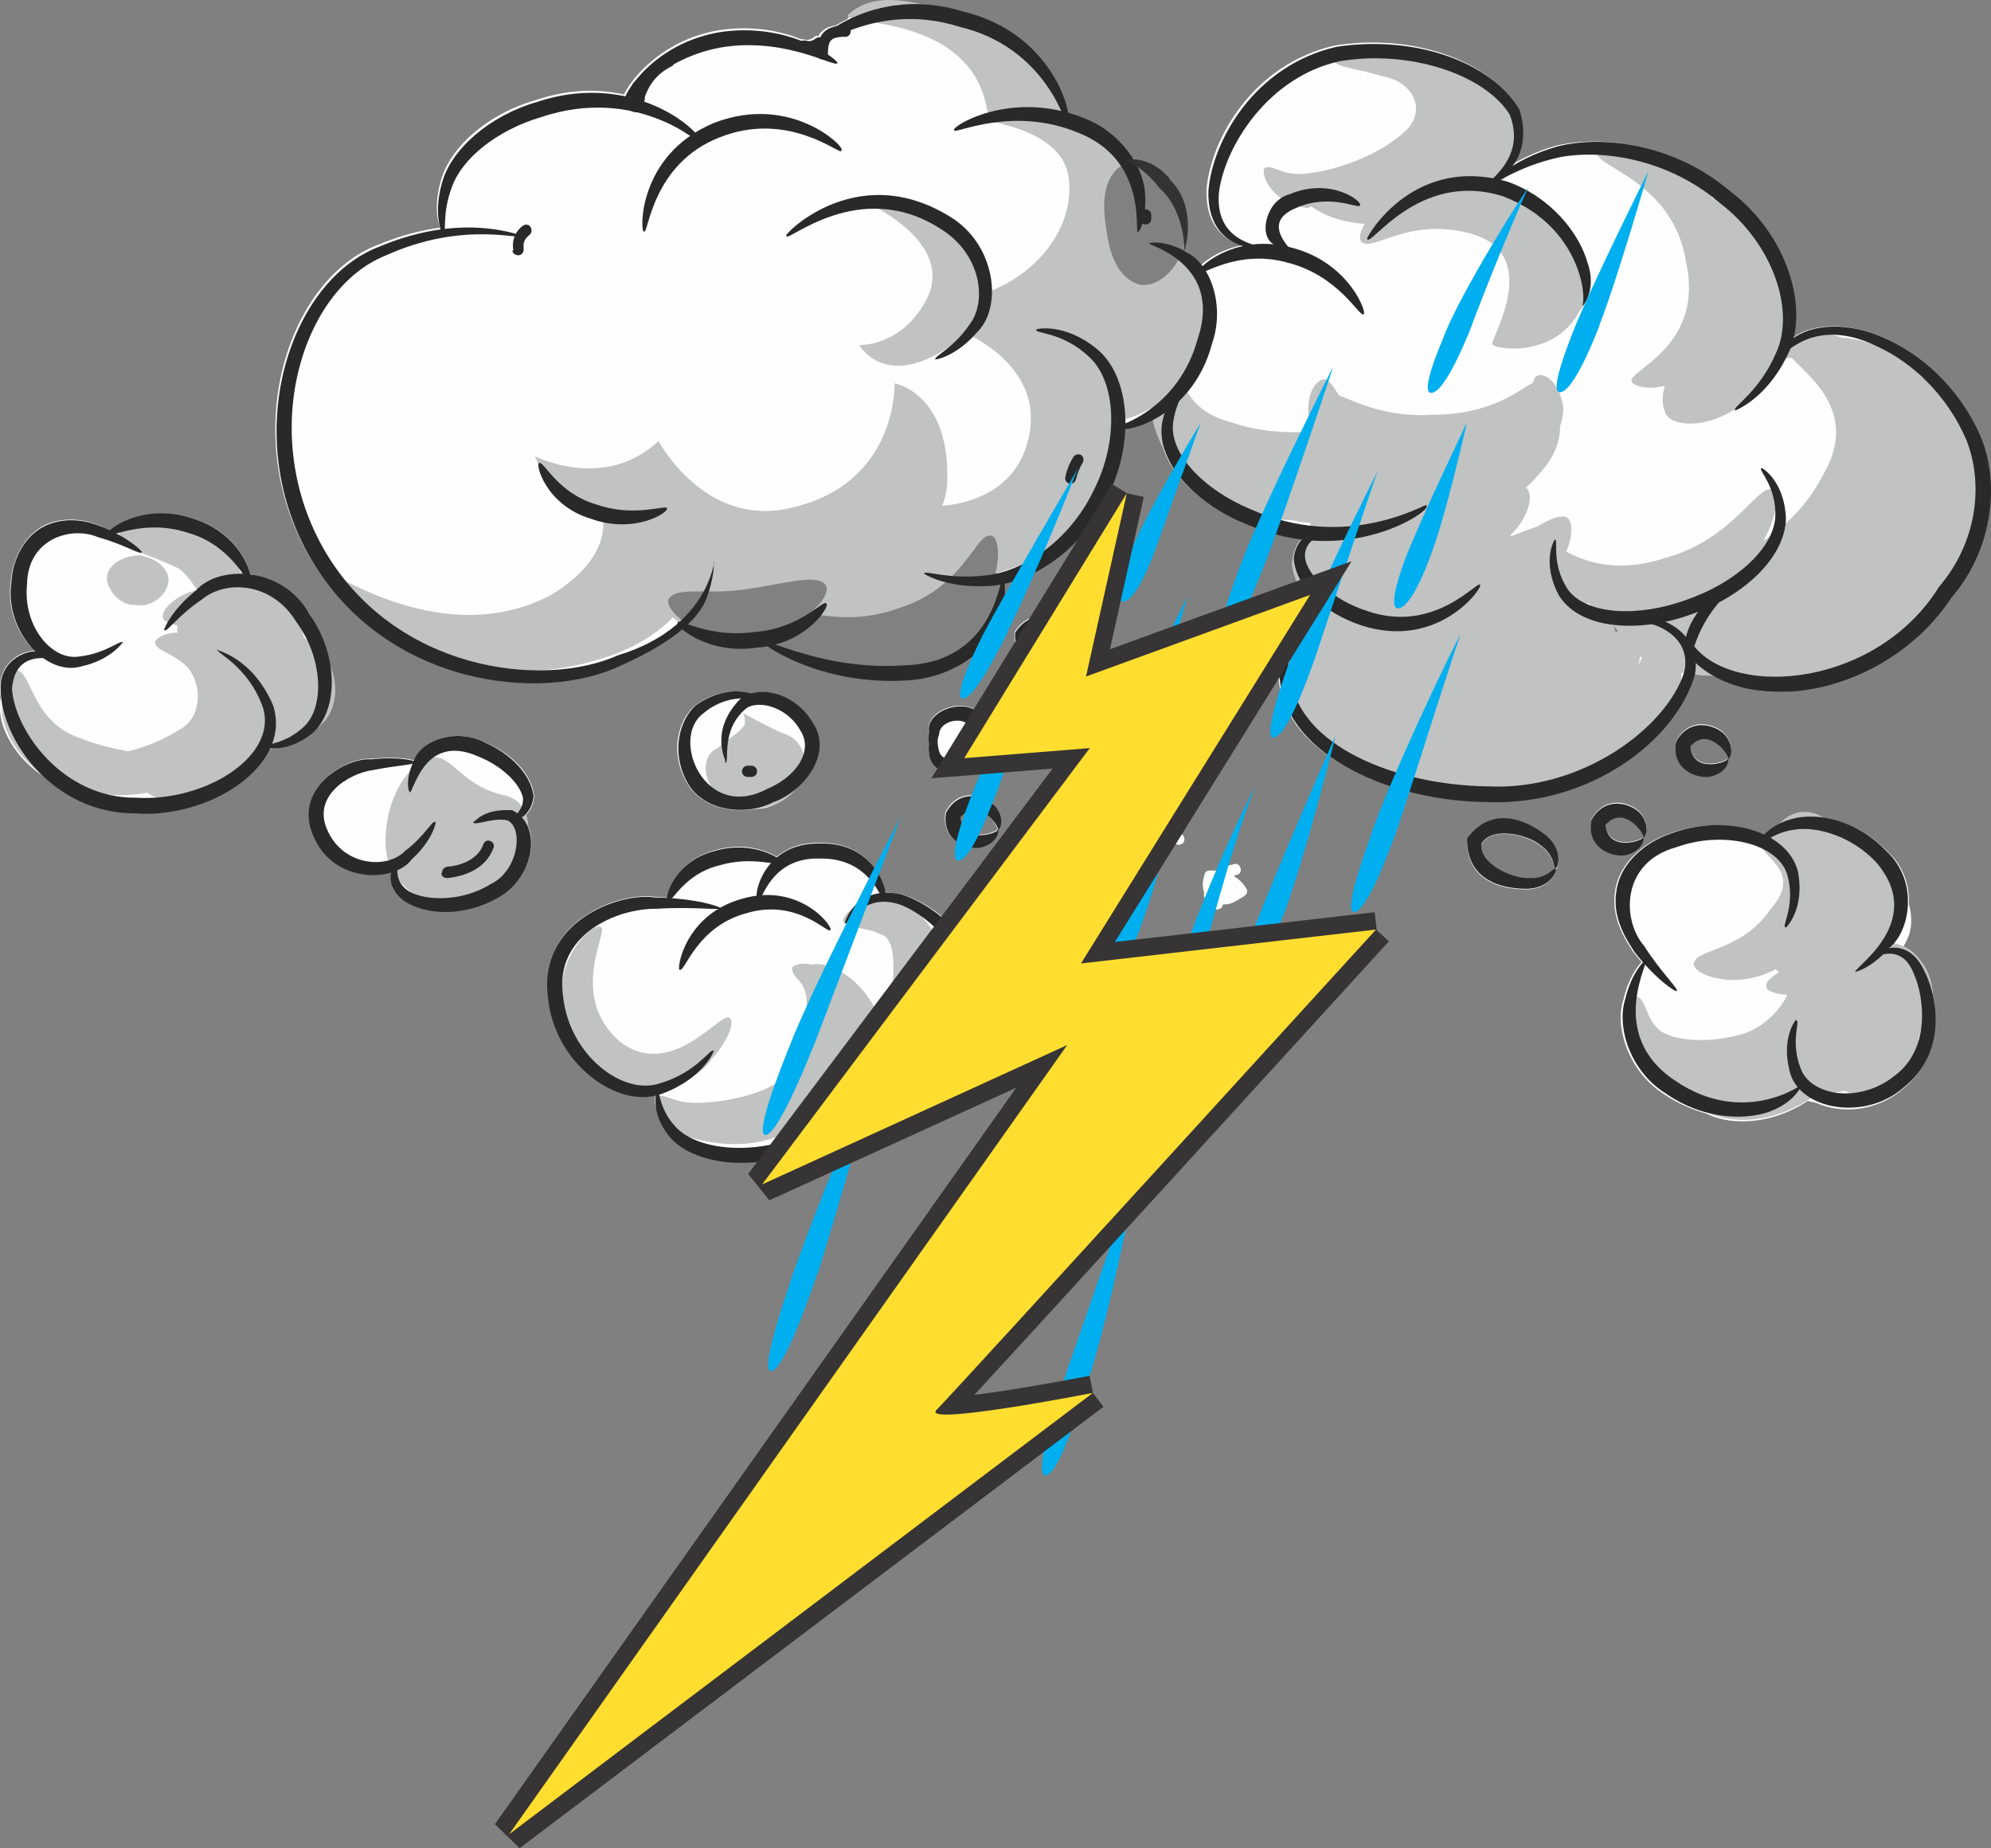 <?xml version="1.0" encoding="UTF-8"?>
<!DOCTYPE svg PUBLIC "-//W3C//DTD SVG 1.1//EN" "http://www.w3.org/Graphics/SVG/1.1/DTD/svg11.dtd">
<svg version="1.1" xmlns="http://www.w3.org/2000/svg" xmlns:xlink="http://www.w3.org/1999/xlink" x="0" y="0" width="685.086" height="635.821" viewBox="0, 0, 685.086, 635.821">
  <rect x="0" y="0" width="685.086" height="635.821" fill="#808080" stroke="none"/>
  <g id="Layer_1">
    <g id="_301670624">
      <path d="M259.643,278.316 C260.939,278.316 262.451,278.1 263.747,277.884 C268.499,276.372 271.523,274.212 273.683,271.404 C280.379,265.573 284.699,256.501 279.515,248.725 C274.763,240.733 265.691,236.629 258.347,238.573 C254.244,237.493 247.332,236.845 239.124,242.677 C233.076,248.077 230.7,258.877 235.884,268.381 C239.772,276.588 250.14,280.044 259.643,278.316 z M166.334,255.205 L166.334,255.205 C157.046,250.453 144.95,254.773 142.574,261.685 C141.279,261.037 135.879,260.173 127.887,261.037 C119.895,260.173 100.024,270.972 108.447,288.252 C113.631,299.7 126.159,302.508 134.799,299.916 C134.367,302.508 134.799,306.18 139.119,309.635 C146.678,314.819 160.07,315.251 171.734,308.555 C180.805,303.372 185.125,291.708 181.669,284.148 C181.669,282.852 181.453,281.556 181.021,280.26 C182.317,279.18 183.397,277.236 183.829,273.996 C182.965,266.221 176.054,259.093 166.55,255.205 z M310.186,307.691 L310.186,307.691 C308.242,307.26 306.298,307.044 304.57,307.044 C304.138,302.076 298.09,289.548 282.107,289.98 C275.411,289.764 270.659,291.924 267.203,294.732 C263.747,292.572 255.539,289.548 245.82,292.572 C233.724,295.812 229.62,305.748 229.62,308.771 C228.324,308.771 227.028,308.555 225.732,308.555 C213.205,306.612 184.909,316.763 188.797,343.115 C190.957,364.714 210.829,380.266 225.948,376.81 C225.948,376.81 225.948,377.026 225.948,377.026 C225.3,377.458 225.3,379.186 226.164,381.346 C226.596,383.937 227.676,386.961 230.484,390.417 C236.964,398.625 252.084,401.865 266.123,398.841 C274.763,397.329 282.323,393.657 288.155,389.121 C292.043,390.201 298.09,391.065 305.866,390.417 C320.122,389.985 340.857,375.082 341.073,351.538 C341.721,327.995 324.01,311.795 310.402,307.691 z M319.69,257.149 L319.69,257.149 C319.69,257.797 319.69,258.445 319.69,259.309 C320.77,269.892 341.073,266.653 339.993,253.045 C339.345,236.629 317.962,242.893 319.69,251.317 C319.474,253.693 319.474,255.421 319.69,256.933 z M582.987,232.093 L582.987,232.093 C583.203,232.093 583.419,232.093 583.635,232.093 C585.579,232.309 587.739,232.309 589.899,232.525 C592.923,234.253 596.379,235.549 600.05,236.413 C606.53,238.357 614.09,238.573 621.65,237.061 C640.009,234.253 659.233,223.238 671.113,205.31 C684.936,189.327 688.176,166.215 680.832,149.368 C673.272,132.52 660.097,121.288 647.569,115.889 C635.689,110.705 623.81,111.353 617.33,115.889 C617.114,115.889 616.898,116.105 616.466,116.105 C620.138,100.553 612.146,78.738 594.651,65.562 C575.427,49.146 550.588,46.338 535.036,50.226 C528.34,52.17 523.372,54.762 519.701,56.922 C522.724,53.034 525.1,46.77 522.292,37.483 C512.789,20.851 486.221,11.347 459.222,15.667 C431.143,22.147 416.671,47.634 415.159,65.13 C414.727,78.522 422.287,83.057 427.471,84.353 C420.775,85.649 415.591,88.889 413.215,91.265 C411.703,89.321 409.975,87.593 408.031,86.513 C407.599,86.297 407.383,86.297 406.952,86.081 C406.952,85.865 406.952,85.865 406.952,85.649 C408.031,83.057 410.407,69.45 401.768,61.458 C397.448,56.058 392.048,54.762 389.024,54.546 C385.568,48.93 379.952,43.53 372.392,40.723 C370.448,39.859 368.721,39.427 366.777,38.779 C365.481,30.571 356.409,10.051 330.922,4.004 C323.794,1.844 317.314,1.196 311.482,1.412 C303.706,0.332 297.442,1.412 292.043,5.947 C291.827,6.163 291.611,6.379 291.611,6.595 C290.099,7.243 288.803,8.107 287.507,8.755 C285.779,8.971 284.051,9.619 282.971,10.699 C282.323,11.131 281.891,11.779 281.675,12.427 C281.027,12.211 280.379,12.427 279.947,12.859 C279.299,13.507 278.435,13.723 277.571,13.723 C277.139,13.723 276.923,13.723 276.491,13.507 C276.059,13.507 275.843,13.507 275.627,13.507 C268.715,10.699 259.427,8.755 248.196,10.267 C226.812,13.507 216.229,28.843 214.717,32.515 C206.077,30.571 195.709,30.571 184.261,34.459 C167.63,39.211 154.67,50.874 151.646,62.322 C149.486,70.098 150.35,75.714 151.43,78.306 C145.166,79.17 138.039,80.897 130.263,84.137 C98.944,95.801 81.664,149.368 106.719,191.919 C132.423,235.333 185.989,241.597 213.421,228.206 C221.628,224.534 228.972,220.43 234.372,215.894 C238.044,219.134 247.548,224.102 260.075,222.158 C261.371,222.158 262.667,221.942 263.747,221.726 C269.363,225.83 287.723,235.117 312.13,233.389 C327.034,232.525 339.993,223.238 343.233,213.518 C345.393,207.47 345.609,202.934 345.393,200.342 C358.353,197.534 373.256,186.951 381.032,170.535 C384.92,162.975 386.864,154.768 387.08,146.992 C389.456,146.776 392.912,145.696 397.016,143.752 C397.448,147.424 398.528,150.88 400.256,154.12 C403.496,164.703 415.159,174.639 427.687,179.823 C434.599,183.063 441.295,184.791 447.774,185.439 C446.478,186.735 445.398,188.895 444.966,191.919 C444.966,192.567 445.182,193.215 445.182,193.863 C445.182,194.294 444.966,194.726 444.966,195.374 C445.614,200.558 448.206,204.446 451.662,207.686 C451.23,208.118 451.014,208.334 450.798,208.766 C450.15,208.982 449.502,209.198 448.638,209.414 C442.159,211.79 437.623,222.59 439.999,233.821 C442.591,259.957 478.23,275.292 511.493,275.508 C546.7,276.588 576.291,254.341 582.771,231.662 z M106.071,210.926 L106.071,210.926 C101.752,203.15 94.408,199.262 87.28,197.966 C86.848,197.75 86.632,197.75 86.2,197.534 C84.904,192.567 79.72,182.199 66.112,178.311 C52.289,173.775 41.057,179.607 37.817,182.415 C36.737,181.983 35.657,181.551 34.577,180.903 C29.825,178.959 22.914,177.447 15.786,180.471 C8.658,183.711 4.338,191.919 3.69,200.126 C2.394,209.414 6.066,218.486 11.898,223.886 C6.93,223.886 -0.414,228.422 0.018,237.061 C0.018,237.925 0.018,238.789 0.234,239.653 C0.018,240.949 0.018,242.245 0.018,243.541 C-0.198,250.885 5.634,261.037 14.706,266.869 C22.482,274.212 33.281,279.612 46.241,279.612 C65.033,280.908 85.768,271.404 92.464,257.797 C94.408,257.581 96.352,257.149 98.296,256.501 C100.888,255.853 104.127,254.557 107.367,251.749 C107.799,251.317 108.231,250.885 108.663,250.237 C108.879,250.021 109.095,250.021 109.311,249.805 C114.927,245.053 115.575,237.493 113.847,231.446 C113.199,224.318 110.607,216.974 106.071,210.494 z M665.713,346.354 L665.713,346.354 C665.713,346.354 665.713,346.138 665.713,346.138 C665.713,344.843 665.281,343.547 665.065,342.251 C665.065,342.251 665.065,342.035 665.065,342.035 C664.849,338.579 663.769,334.691 661.177,331.019 C659.449,328.427 657.289,326.699 654.913,325.619 C655.129,325.187 655.561,324.755 655.777,324.107 C658.153,320.003 657.937,315.035 656.857,311.147 C657.073,304.884 655.129,297.972 649.513,293.004 C643.033,286.092 634.826,282.42 627.266,281.556 C625.538,280.044 622.946,279.18 619.274,279.612 C616.034,280.26 613.658,281.988 612.362,283.716 C609.986,284.796 608.258,286.308 607.178,287.388 C598.106,283.068 585.579,282.636 574.563,286.74 C565.491,289.764 557.068,297.108 555.772,306.396 C554.26,315.467 558.796,322.595 562.035,327.563 C563.115,328.859 563.979,329.939 564.843,331.019 C563.547,332.315 560.307,336.419 558.58,343.979 C555.556,353.05 560.091,368.602 572.835,376.594 C577.371,379.618 582.339,381.778 587.091,383.074 C594.651,386.961 606.53,386.745 616.682,381.778 C618.626,380.914 620.354,379.834 622.082,378.754 C622.946,378.97 623.81,379.186 624.89,379.402 C633.53,383.289 645.841,382.426 654.697,374.65 C664.633,366.874 666.577,355.858 665.497,346.57 z M532.228,287.82 L532.228,287.82 C527.476,283.932 514.301,275.508 504.797,288.684 C504.365,304.884 519.917,306.18 526.18,305.964 C534.388,305.316 536.116,298.62 535.252,299.052 C534.388,298.62 532.444,302.724 525.964,302.292 C520.565,302.508 508.901,297.54 509.765,290.412 C513.437,284.148 525.748,287.388 529.852,290.844 C535.252,294.516 534.388,298.836 535.252,299.052 C535.684,299.916 538.492,293.436 532.228,288.036 z M594.219,253.477 L594.219,253.477 C592.059,249.589 581.691,245.485 576.723,254.989 C574.995,265.357 585.579,268.381 589.683,266.653 C594.867,264.925 594.867,260.821 594.435,260.821 C595.299,261.685 582.339,266.437 581.691,256.501 C588.171,249.157 595.515,260.605 594.435,260.821 C594.867,261.253 597.242,258.013 594.219,253.477 z M565.059,280.476 L565.059,280.476 C562.899,276.588 552.532,272.484 547.564,281.988 C545.836,292.356 556.42,295.38 560.523,293.652 C565.707,291.924 565.707,287.604 565.275,287.82 C566.139,288.684 553.18,293.436 552.532,283.5 C559.011,276.156 566.355,287.604 565.275,287.82 C565.707,288.252 568.083,285.012 565.059,280.476 z M325.306,279.396 L325.306,279.396 C323.578,289.764 334.161,292.788 338.265,291.06 C343.449,289.332 343.449,285.012 343.017,285.228 C343.881,286.092 330.922,290.844 330.274,280.908 C336.753,273.564 344.097,285.012 343.017,285.228 C343.449,285.66 345.825,282.42 342.801,277.884 C340.641,273.996 330.274,269.892 325.306,279.396 z M349.065,217.622 L349.065,217.622 C348.417,229.718 359.649,230.798 363.969,230.15 C369.8,229.286 370.664,224.318 369.8,224.534 C368.936,224.318 367.641,226.694 363.537,226.478 C360.081,226.694 353.169,223.022 354.033,219.35 C355.545,215.894 363.321,217.19 365.913,219.35 C369.152,221.51 368.936,224.318 369.8,224.534 C370.232,225.182 372.608,220.862 368.505,216.542 C365.481,213.302 355.761,207.47 349.065,217.406 z M406.52,286.956 L406.52,286.956 C404.36,285.876 402.2,285.444 399.824,285.444 C399.608,285.444 399.392,285.444 398.96,285.444 C397.88,285.444 397.016,286.524 397.232,287.604 C397.232,288.684 398.312,289.548 399.392,289.332 C399.608,289.332 399.824,289.332 399.824,289.332 C401.552,289.332 403.28,289.764 404.792,290.412 C405.008,290.628 405.44,290.628 405.656,290.628 C406.304,290.628 407.168,290.196 407.383,289.548 C407.815,288.684 407.383,287.388 406.52,286.956 z M424.663,301.212 L424.663,301.212 C424.879,301.212 425.311,300.996 425.527,300.996 C426.607,300.78 427.255,299.7 426.823,298.62 C426.607,297.54 425.527,296.892 424.447,297.324 C422.503,297.756 420.559,298.404 418.831,299.484 C417.967,299.484 417.103,299.484 416.239,299.484 C415.375,299.484 414.727,299.916 414.511,300.78 C414.079,302.076 413.863,303.156 413.863,304.452 C413.863,305.316 414.079,306.18 414.295,307.044 C414.295,307.26 414.295,307.475 414.295,307.691 C414.079,308.555 414.727,309.419 415.591,309.851 C416.023,310.715 416.671,311.363 417.319,312.227 C417.751,312.659 418.183,312.875 418.831,312.875 C419.263,312.875 419.695,312.659 420.127,312.443 C420.559,312.011 420.775,311.579 420.775,311.147 C420.991,311.147 421.207,311.147 421.423,311.147 C423.583,311.147 425.311,310.067 428.335,308.123 C429.199,307.475 429.415,306.396 428.767,305.532 C427.687,303.804 426.391,302.508 424.879,301.644 z" fill="#FEFEFE" id="path21135"/>
      <g id="g21265">
        <g id="g21243">
          <path d="M246.9,257.365 C237.828,261.469 244.092,281.556 263.963,277.668 C280.811,272.484 279.299,256.285 270.875,252.829 C262.451,249.589 254.244,243.973 255.971,245.917 C256.619,248.725 256.187,249.373 256.187,249.373 C254.676,251.965 250.572,254.125 246.9,257.365 z M450.582,71.178 L450.582,71.178 C450.798,71.178 451.23,71.178 451.446,71.178 C455.334,73.986 461.814,76.578 469.59,77.01 C467.43,80.466 467.43,83.273 469.374,83.705 C473.478,85.433 485.357,75.282 504.797,80.034 C531.364,86.297 513.437,115.673 513.437,118.265 C513.221,120.208 537.844,124.312 545.188,103.145 C548.86,92.561 540.652,77.226 533.956,73.122 C530.5,70.098 526.828,67.938 522.94,66.21 C520.781,64.698 518.405,63.618 516.245,62.538 C519.053,60.594 516.677,61.674 519.269,57.57 C533.524,43.314 502.637,8.107 459.006,20.635 C459.438,23.227 466.566,23.443 475.854,26.251 C486.221,28.195 490.973,37.699 483.845,44.826 C474.558,53.682 459.654,58.434 451.014,59.514 C441.727,61.026 438.487,56.922 435.895,57.57 C432.871,57.354 435.895,69.882 450.366,71.61 z M244.524,364.714 L244.524,364.714 C251.436,357.37 252.516,351.106 251.22,350.458 C249.06,346.354 231.78,372.274 213.421,358.45 C195.061,342.683 209.749,320.003 206.725,318.923 C205.861,317.843 199.813,320.867 195.493,330.371 C191.389,339.659 191.821,357.37 205.429,368.602 C219.9,380.914 239.124,372.49 244.524,364.93 z M306.514,309.851 L306.514,309.851 C293.77,309.203 289.883,315.467 290.099,316.763 C290.531,319.571 297.658,318.707 303.274,321.515 C307.81,322.811 308.458,332.531 306.082,345.059 C305.434,348.082 304.57,350.89 303.274,353.266 C302.842,351.106 302.194,348.946 301.114,347.002 C294.85,334.907 283.835,330.587 279.299,331.883 C275.195,330.803 271.739,332.531 272.603,333.611 C272.819,336.419 277.787,338.147 277.571,344.843 C278.219,350.89 274.763,366.226 268.931,371.41 C261.371,377.242 247.116,379.402 239.988,379.402 C232.212,379.618 228.756,376.162 226.164,377.026 C223.788,377.026 225.3,387.393 237.396,391.281 C248.628,394.521 263.531,396.033 279.947,384.585 C281.891,382.426 283.403,380.482 284.699,378.322 C287.075,378.538 289.883,378.538 293.122,378.106 C303.49,377.026 319.906,366.442 322.93,348.73 C324.874,340.307 324.658,333.395 322.714,325.403 C321.418,317.411 312.778,310.283 306.514,309.851 z M173.246,273.564 L173.246,273.564 C157.694,269.893 154.886,258.013 147.542,261.037 C139.767,263.413 132.855,274.86 132.639,289.116 C132.207,303.156 145.814,314.819 162.23,310.067 C180.157,307.26 189.661,277.236 173.462,273.564 z M107.799,223.238 L107.799,223.238 C107.367,222.806 107.151,222.158 106.719,221.726 C106.719,221.51 106.503,221.51 106.503,221.294 C105.855,220.43 105.207,219.782 104.559,219.134 C102.184,206.606 92.464,197.318 82.744,196.886 C81.88,194.295 80.584,191.487 78.64,188.463 C75.4,184.575 71.944,181.983 68.488,180.255 C68.488,180.255 68.272,180.039 68.272,180.039 C68.056,180.039 68.056,179.823 67.84,179.823 C66.112,178.959 64.385,178.311 62.873,178.095 C49.049,174.207 40.841,180.255 41.057,183.711 C40.841,188.679 52.937,191.271 60.065,194.942 C63.305,196.022 65.464,199.694 67.84,202.934 C58.985,205.094 53.585,211.79 57.041,213.734 C58.121,214.382 59.417,214.814 61.145,215.246 C61.145,215.462 60.929,215.894 60.929,216.326 C60.929,216.758 60.929,217.19 61.145,217.622 C55.745,217.622 52.937,220.43 53.369,221.078 C53.369,223.886 60.281,224.75 64.817,229.934 C69.136,235.117 70,246.349 62.009,250.885 C55.529,254.989 49.481,257.149 44.081,258.445 C39.113,257.581 33.497,256.285 28.097,254.125 C11.034,248.725 11.034,231.446 5.85,230.582 C3.906,230.366 0.45,234.685 0.666,243.541 C0.45,252.397 8.874,265.573 21.618,269.893 C25.29,271.188 28.745,272.052 31.985,272.484 C37.601,273.78 44.081,273.996 50.777,272.7 C54.881,276.588 72.808,277.668 87.496,263.197 C89.224,261.685 90.952,259.957 92.248,257.797 C97.432,257.581 103.695,255.421 109.959,249.805 C119.679,241.813 114.495,224.75 108.231,222.806 z M661.177,331.019 L661.177,331.019 C657.937,326.267 653.401,324.323 648.649,323.891 C650.161,321.731 651.457,319.571 652.753,316.979 C657.073,296.028 639.145,286.524 629.858,285.66 C629.21,281.988 625.754,278.748 619.274,279.396 C614.09,280.476 611.498,283.716 610.85,286.74 C607.61,286.956 605.666,288.252 605.45,289.332 C605.45,294.948 620.786,299.484 609.338,312.659 C599.834,326.699 584.931,326.483 583.203,330.587 C579.963,334.259 595.947,341.603 611.066,333.395 C611.498,333.827 611.714,334.259 612.146,334.475 C609.122,336.419 607.394,337.931 607.826,339.227 C607.394,340.523 610.202,342.035 614.954,342.251 C613.226,346.57 606.53,354.562 597.458,356.29 C586.011,359.098 574.995,357.802 570.675,354.13 C566.139,350.026 566.139,343.115 563.115,342.899 C562.035,342.467 555.34,348.298 560.739,361.042 C564.411,367.522 570.891,371.41 578.667,373.138 C579.099,375.514 581.259,378.754 586.011,381.778 C593.571,386.529 606.314,386.529 617.114,381.13 C620.57,379.618 623.594,377.674 626.186,375.514 C628.994,375.946 632.018,375.946 634.826,375.298 C639.145,377.458 645.841,377.89 652.969,372.922 C659.017,367.738 660.529,361.69 660.097,357.154 C660.529,356.29 660.745,355.426 660.961,354.346 C664.849,349.594 667.657,339.659 660.961,330.587 z M408.031,130.576 L408.031,130.576 C408.031,130.576 408.031,130.576 408.031,130.792 C408.247,130.792 408.247,130.792 408.031,130.576 z M46.889,208.118 L46.889,208.118 C51.209,208.982 56.177,205.958 57.689,201.422 C59.201,196.886 54.881,192.135 47.969,191.055 C40.841,191.271 35.873,195.59 36.953,200.126 C38.033,204.662 42.353,208.55 46.889,208.118 z M519.701,274.212 L519.701,274.212 C543.244,271.836 566.787,261.901 574.995,244.837 C577.371,239.869 578.451,235.333 578.667,231.446 C580.395,231.662 581.907,232.094 583.635,232.094 C586.227,232.309 588.603,232.525 591.411,232.525 C592.275,232.957 593.355,233.389 594.219,233.821 C613.01,244.189 643.033,234.037 662.689,213.518 C684.936,192.783 685.152,158.655 673.488,143.104 C668.953,136.408 664.417,131.872 660.529,129.064 C658.153,126.256 655.345,123.88 652.321,121.936 C645.193,118.049 638.929,116.537 633.745,116.105 C625.106,113.297 618.41,114.809 614.09,117.185 C614.522,115.673 615.17,114.161 615.386,112.433 C619.058,81.329 598.106,66.426 589.467,68.37 C583.635,59.73 575.427,53.898 568.515,51.738 C556.852,48.282 549.724,50.874 549.724,52.818 C549.076,57.354 575.859,62.538 580.179,90.185 C586.443,118.912 560.955,127.12 561.387,131.008 C561.387,132.304 565.707,134.464 572.835,132.736 C571.971,135.976 571.755,138.784 572.835,141.376 C573.915,148.72 599.402,149.152 611.282,123.664 C612.578,123.448 614.522,123.232 616.466,123.016 C621.65,129.064 640.441,141.592 627.05,163.839 C621.866,173.991 613.658,181.551 606.746,186.087 C612.146,176.583 612.146,168.159 609.554,168.375 C604.802,166.863 595.731,185.871 573.051,191.919 C555.988,197.534 545.188,192.999 538.924,189.759 C541.732,183.495 541.084,177.447 537.844,177.663 C535.036,177.663 532.444,179.175 528.988,181.119 C526.396,181.983 523.156,183.279 519.701,184.575 C519.917,184.359 519.917,184.143 519.917,183.927 C526.18,177.663 527.908,170.103 525.1,167.727 C526.828,166.215 528.34,164.703 529.636,162.975 C534.388,158.007 536.98,151.96 536.764,146.776 C537.628,144.4 538.06,142.024 537.844,139.432 C535.9,129.712 530.5,128.416 528.988,129.28 C528.124,129.712 527.692,130.576 527.476,131.656 C523.156,133.816 513.437,142.672 493.133,142.672 C477.798,143.752 466.998,138.568 460.734,135.976 C459.222,133.816 458.358,131.872 456.414,130.576 C454.47,129.928 450.15,132.736 450.15,140.944 C450.15,142.888 450.582,145.048 451.446,146.992 C451.446,147.424 451.23,148.072 451.23,148.504 C451.23,148.504 451.23,148.504 451.23,148.504 C444.103,148.936 434.383,148.936 423.583,145.264 C412.567,142.456 408.463,135.976 406.52,130.36 C406.52,130.36 406.736,130.144 406.736,129.928 C406.951,129.712 406.951,129.496 407.167,129.496 C407.167,129.496 407.167,129.496 407.167,129.496 C408.031,127.984 408.895,126.256 409.543,124.528 C414.943,110.921 421.423,102.497 412.783,92.777 C406.951,86.297 406.951,86.297 406.951,86.297 C406.951,86.297 406.951,72.258 404.36,67.074 C401.768,61.89 384.272,52.602 384.272,52.602 C384.272,52.602 376.064,43.098 366.777,40.075 C365.265,37.267 351.657,11.563 333.945,6.163 C315.154,0.332 301.546,-3.556 292.043,4.868 C287.075,9.187 334.593,3.572 339.777,38.563 C340.425,40.507 354.681,34.459 365.697,39.859 C364.185,39.427 362.673,39.211 361.161,39.211 C349.497,39.211 336.537,41.155 336.537,41.155 C336.537,41.155 365.049,43.746 367.641,60.594 C370.232,77.442 357.273,94.937 337.833,101.201 L337.833,101.417 C338.481,98.609 337.833,98.609 337.833,98.609 C337.833,98.609 332.649,79.17 322.066,73.338 C310.186,66.858 303.706,67.506 296.794,69.018 C296.794,69.018 330.058,83.057 318.394,103.793 C309.754,119.344 295.714,118.697 295.714,118.697 C295.714,118.697 305.65,137.056 332.649,114.809 C338.697,117.617 360.729,129.712 353.169,153.472 C347.769,170.751 330.273,173.559 324.226,173.991 C325.306,171.183 325.954,168.375 325.954,164.919 C326.602,135.112 307.81,131.872 307.81,131.872 C307.81,131.872 309.106,167.511 270.443,175.071 C241.932,180.687 226.596,151.744 226.596,151.744 C207.805,169.239 184.045,156.927 184.045,156.927 C184.045,156.927 189.229,171.183 202.189,176.367 C203.917,177.015 205.645,177.663 207.373,177.879 C207.805,179.607 209.749,192.783 189.229,204.878 C149.27,225.614 107.799,190.623 115.575,199.694 C132.423,219.134 165.902,240.949 209.965,225.614 C219.252,222.374 226.38,217.622 231.564,212.438 C234.156,214.814 241.932,220.43 256.403,220.43 C261.155,220.43 263.963,220.43 265.475,220.214 C264.611,219.566 264.179,219.134 264.179,219.134 C264.179,219.134 269.795,219.782 265.475,220.214 C271.091,224.75 295.066,240.949 324.874,225.614 C347.553,213.95 343.017,197.102 343.017,197.102 C343.017,197.102 368.936,190.623 376.712,172.479 C384.488,154.336 385.568,144.616 385.568,144.616 C385.568,144.616 390.32,143.752 395.936,140.512 C395.936,140.728 396.152,140.944 396.152,141.376 C397.232,152.824 405.008,162.327 415.807,170.103 C425.311,176.367 435.247,178.743 444.534,178.959 C446.262,179.391 447.99,179.607 449.934,179.823 C450.366,179.823 450.582,179.823 451.014,180.039 C450.582,181.983 450.582,183.927 450.582,185.655 C448.422,185.439 444.75,187.383 444.534,194.295 C445.182,199.478 447.774,203.366 451.23,206.606 C449.718,207.902 448.638,209.198 447.99,210.71 C447.342,211.142 446.694,211.358 445.83,212.006 C441.511,215.462 439.999,223.67 442.159,231.446 C442.591,234.037 443.671,236.629 445.614,239.437 C446.478,244.189 449.934,251.533 458.574,257.797 C472.182,267.733 493.565,274.644 519.053,272.7 z M564.411,225.83 L564.411,225.83 C564.627,226.046 564.843,226.046 565.059,226.262 C564.627,227.126 564.195,227.99 563.547,228.854 C563.979,227.774 564.195,226.91 564.411,225.83 z M546.916,207.902 L546.916,207.902 C546.916,208.118 546.7,208.334 546.7,208.55 C546.7,208.55 546.484,208.55 546.484,208.55 C546.484,208.118 546.268,207.902 546.268,207.47 C546.484,207.47 546.7,207.686 546.916,207.686 z M456.198,159.951 L456.198,159.951 C456.198,159.951 456.198,159.951 456.198,159.951 C456.198,159.951 456.198,159.951 456.198,159.951 C456.198,159.951 456.198,159.951 456.198,159.951 z" fill="#C1C2C2" id="path21137"/>
          <g id="g21143">
            <path d="M554.476,213.95 C554.26,213.734 554.26,213.518 554.044,213.302 C554.26,213.302 554.476,213.302 554.692,213.518 C554.476,213.734 554.476,213.95 554.476,213.95 z" fill="#818182" id="path21139"/>
            <path d="M555.988,217.622 C555.772,216.758 555.34,215.894 555.124,215.246 C555.556,215.678 555.988,216.326 556.635,216.974 C556.419,217.19 556.204,217.406 555.988,217.838 z" fill="#818182" id="path21141"/>
          </g>
          <path d="M384.704,57.786 C379.088,62.97 379.52,71.61 380.6,78.306 C381.464,85.433 383.624,94.505 390.968,97.529 C397.232,100.337 409.327,91.913 408.031,75.282 C404.792,58.434 389.456,53.034 384.92,57.786 z" fill="#818182" id="path21145"/>
          <path d="M342.585,196.886 C344.529,189.111 342.801,183.279 340.209,184.359 C335.673,184.359 330.922,202.502 309.322,209.198 C297.01,213.734 286.211,212.438 278.651,210.926 C283.619,207.038 285.563,202.718 283.835,200.99 C280.811,197.318 269.363,200.99 256.619,202.718 C244.092,204.662 233.724,201.854 230.484,205.526 C227.028,208.55 239.34,221.51 258.779,218.918 C261.155,218.486 262.883,220.646 265.043,219.998 C271.955,226.91 284.915,229.718 302.842,231.014 C315.802,232.741 330.922,228.638 336.537,219.566 C338.049,218.486 339.777,216.974 341.073,215.246 C347.121,207.254 345.609,198.614 342.153,196.67 z" fill="#818182" id="path21147"/>
          <path d="M289.451,51.954 C289.235,53.466 271.307,37.915 247.764,47.202 C224.22,56.274 223.14,80.682 221.628,79.602 C220.332,81.329 218.604,53.466 245.82,42.235 C272.819,31.867 291.827,51.522 289.451,51.738 z" fill="#282928" id="path21149"/>
          <path d="M152.51,80.898 C152.294,81.113 148.838,74.202 152.078,62.97 C155.102,51.522 168.278,39.859 184.693,35.107 C220.116,23.227 244.74,48.282 240.852,49.578 C241.5,49.578 219.036,29.275 186.205,40.291 C170.87,44.826 158.99,54.546 155.534,64.266 C151.862,73.77 153.806,80.898 152.51,80.898 z" fill="#282928" id="path21151"/>
          <path d="M245.604,193.431 C245.604,193.431 246.036,198.398 242.796,206.606 C239.124,215.03 227.892,222.59 213.853,228.854 C186.205,242.245 132.639,235.765 107.151,192.567 C82.096,150.016 99.376,96.449 130.695,84.785 C160.502,72.258 180.373,81.761 179.941,81.113 C180.157,83.057 159.854,75.498 132.423,88.025 C103.695,99.689 88.36,149.584 111.903,189.759 C135.879,230.366 185.989,237.277 212.773,225.398 C243.876,215.894 245.604,192.783 245.82,193.431 z" fill="#282928" id="path21153"/>
          <path d="M229.404,174.855 C230.7,175.935 218.604,183.927 203.485,178.527 C187.501,173.775 184.045,159.087 185.557,159.303 C187.069,158.439 191.821,169.671 205.213,173.559 C218.172,178.095 228.972,173.559 229.62,174.855 z" fill="#282928" id="path21155"/>
          <path d="M321.85,123.664 C321.202,122.584 327.898,119.992 333.513,111.785 C339.777,103.793 337.617,87.593 324.01,78.954 C295.714,60.378 270.227,84.137 270.659,81.113 C267.851,82.625 293.77,53.898 327.034,74.634 C342.585,84.137 344.961,105.305 336.537,113.945 C328.978,122.8 321.634,123.88 321.634,123.664 z" fill="#282928" id="path21157"/>
          <path d="M391.616,79.818 C390.104,80.897 395.504,55.41 371.096,45.69 C348.201,36.187 328.546,46.338 328.33,44.826 C326.602,43.962 347.553,30.355 373.256,40.723 C385.784,45.69 393.344,57.354 393.992,66.21 C394.64,75.066 392.048,79.818 391.832,79.602 z" fill="#282928" id="path21159"/>
          <path d="M366.993,42.235 C366.561,42.883 360.081,16.315 330.058,9.187 C301.114,0.116 280.595,17.395 280.379,16.315 C277.787,15.667 299.818,-5.932 331.569,4.004 C364.401,11.995 370.016,43.314 366.993,42.235 z" fill="#282928" id="path21161"/>
          <path d="M288.155,21.715 C287.507,23.443 271.091,13.075 249.492,16.099 C227.676,19.339 216.445,35.323 215.149,34.027 C213.853,34.027 224.004,14.587 248.628,10.915 C273.035,7.675 289.019,21.283 288.155,21.715 z" fill="#282928" id="path21163"/>
          <path d="M284.267,207.686 C285.995,207.902 277.787,221.726 260.291,222.806 C243.444,225.398 231.564,215.03 233.292,213.95 C234.156,213.086 244.524,219.566 259.643,217.406 C274.979,216.326 282.971,206.606 284.267,207.47 z" fill="#282928" id="path21165"/>
          <path d="M345.177,198.614 C345.393,198.614 347.121,204.662 343.665,214.166 C340.425,223.886 327.466,233.173 312.562,234.037 C282.323,236.197 261.371,221.294 262.451,220.646 C262.883,219.134 284.051,231.014 311.914,228.854 C343.017,227.558 344.097,197.102 345.177,198.614 z" fill="#282928" id="path21167"/>
          <path d="M356.625,113.297 C356.193,113.297 365.913,110.705 377.36,119.992 C389.024,129.496 390.536,152.392 381.032,170.967 C371.96,190.191 353.169,201.422 339.345,201.638 C325.306,202.286 317.746,197.318 317.962,197.318 C318.178,196.022 326.17,199.478 338.913,197.966 C351.657,196.886 367.857,186.303 376.28,168.807 C385.136,151.528 384.056,131.224 374.768,122.8 C365.697,114.161 356.193,114.809 356.625,113.513 z" fill="#282928" id="path21169"/>
          <path d="M395.504,83.705 C395.504,83.489 400.904,82.409 408.679,86.945 C416.887,91.481 421.423,105.521 417.103,118.049 C409.975,145.48 383.408,150.232 384.488,146.56 C384.488,146.776 405.44,140.944 412.135,116.537 C420.991,90.185 393.992,84.137 395.504,83.705 z" fill="#282928" id="path21171"/>
          <path d="M249.492,261.901 C250.572,262.765 243.012,251.533 255.539,239.653 C263.315,235.549 274.331,239.437 279.731,248.725 C286.859,259.309 276.275,272.484 266.123,275.94 C255.755,281.34 240.852,278.532 236.1,268.381 C231.132,258.877 233.508,248.077 239.34,242.677 C252.948,233.173 262.883,240.733 262.451,240.085 C262.883,241.813 252.084,236.845 241.932,245.485 C230.484,254.125 242.58,282.852 263.963,271.404 C273.467,267.517 280.163,258.661 275.411,251.317 C271.523,244.189 262.667,240.733 257.267,243.325 C247.332,250.885 251.436,263.197 249.492,262.333 z" fill="#282928" id="path21173"/>
          <path d="M149.918,282.636 C150.134,282.636 149.054,288.9 141.71,295.596 C135.663,303.804 115.143,303.804 108.231,288.468 C99.808,271.188 119.679,260.389 127.671,261.253 C137.175,260.173 142.79,261.685 142.79,262.117 C142.79,263.197 136.959,263.197 128.319,264.925 C120.111,266.005 106.719,273.996 112.983,286.308 C118.599,297.972 133.287,299.052 139.335,292.788 C146.246,287.604 148.838,281.988 149.702,282.852 z" fill="#282928" id="path21175"/>
          <path d="M162.878,282.636 C163.526,283.068 165.686,278.1 176.27,278.748 C187.069,284.148 183.613,302.076 171.518,308.771 C159.854,315.467 146.678,315.035 138.903,309.851 C130.479,303.156 136.527,295.812 136.311,296.892 C137.607,296.676 134.583,303.156 141.062,306.828 C147.11,310.067 159.206,310.067 168.71,304.236 C178.646,299.484 180.157,284.58 174.542,282.204 C169.358,281.124 162.446,284.58 162.878,282.636 z" fill="#282928" id="path21177"/>
          <path d="M140.847,272.268 C140.631,272.268 139.335,268.165 142.358,261.901 C144.518,254.773 156.83,250.453 166.334,255.205 C175.622,259.093 182.749,266.437 183.613,273.996 C182.533,282.42 175.838,282.204 176.486,281.988 C175.838,281.124 180.373,279.18 179.941,274.428 C178.862,269.461 172.598,263.413 164.39,260.173 C145.166,251.749 142.142,274.212 140.847,272.484 z" fill="#282928" id="path21179"/>
          <path d="M233.94,333.611 C232.644,334.475 235.02,314.819 255.324,309.203 C276.059,303.156 287.723,320.219 285.563,320.003 C284.699,321.083 273.899,308.987 256.835,314.171 C239.772,318.707 235.668,334.475 233.94,333.611 z" fill="#282928" id="path21181"/>
          <path d="M245.604,361.474 C245.82,361.258 242.364,370.762 228.108,376.162 C212.989,382.21 190.741,366.01 188.581,343.331 C184.909,316.979 213.205,306.828 225.516,308.771 C239.772,308.987 247.98,312.011 247.98,312.443 C247.764,313.307 239.34,311.795 225.732,312.659 C212.989,312.443 190.525,321.083 193.765,342.899 C195.925,362.986 214.285,377.026 227.028,372.706 C239.556,369.034 244.524,360.61 245.388,361.474 z" fill="#282928" id="path21183"/>
          <path d="M299.818,364.066 C300.034,363.85 301.546,370.33 296.794,379.186 C292.043,387.825 280.379,396.465 265.691,399.057 C251.436,401.865 236.532,398.841 230.052,390.633 C223.572,382.426 225.948,375.514 226.164,375.73 C227.244,375.514 226.812,381.994 232.86,388.041 C238.692,394.089 251.868,396.465 264.827,393.873 C294.202,389.553 299.602,363.634 299.818,364.066 z" fill="#282928" id="path21185"/>
          <path d="M290.747,317.627 C290.099,319.139 293.339,304.02 310.186,307.691 C323.794,312.011 341.505,328.211 340.857,351.538 C340.641,375.082 319.906,389.985 305.65,390.417 C291.179,391.713 282.971,387.393 283.187,387.177 C283.403,385.881 291.827,388.905 305.218,386.745 C318.394,385.017 335.457,372.274 335.889,351.106 C336.969,331.451 320.77,315.251 309.538,311.147 C296.362,306.828 291.827,319.139 291.179,317.411 z" fill="#282928" id="path21187"/>
          <path d="M261.155,309.851 C258.563,311.579 260.939,289.764 282.107,290.196 C302.842,289.548 306.946,310.499 303.706,309.203 C303.274,309.419 298.954,294.948 282.107,295.38 C265.259,294.732 262.019,310.283 261.155,309.851 z" fill="#282928" id="path21189"/>
          <path d="M230.052,309.851 C228.108,310.067 231.348,296.46 245.82,292.788 C259.427,288.684 270.011,296.028 268.931,296.892 C268.067,298.188 258.779,294.3 247.332,297.756 C235.452,300.78 231.564,310.067 230.052,309.851 z" fill="#282928" id="path21191"/>
          <path d="M321.85,261.901 C321.634,262.117 318.826,258.445 319.69,251.533 C318.178,243.109 339.561,236.845 339.993,253.261 C341.289,266.869 320.986,270.108 319.69,259.525 C318.826,251.749 322.93,248.941 322.93,249.157 C324.226,249.373 321.634,253.477 323.146,258.445 C324.658,263.629 334.593,261.901 334.593,253.261 C335.025,245.485 323.362,246.997 323.146,252.613 C321.418,257.581 322.93,261.901 321.634,262.117 z" fill="#282928" id="path21193"/>
          <path d="M469.158,108.113 C467.646,108.977 460.734,94.937 443.239,90.401 C425.743,85.433 413.215,95.153 412.351,93.857 C410.623,93.425 424.231,79.602 444.535,85.217 C464.622,90.401 470.67,108.329 469.158,108.113 z" fill="#282928" id="path21195"/>
          <path d="M543.46,106.169 C546.7,107.465 546.268,78.522 517.109,67.506 C488.165,58.434 471.318,85.433 470.454,82.193 C468.726,84.353 484.493,52.602 518.837,62.538 C533.956,67.938 543.46,80.466 546.268,90.401 C549.94,100.985 543.46,107.033 543.46,106.169 z" fill="#282928" id="path21197"/>
          <path d="M467.862,70.746 C467.214,71.826 457.278,66.426 445.83,71.61 C432.439,77.226 446.694,87.161 444.75,87.593 C444.534,88.025 441.511,87.593 438.055,83.921 C432.871,80.682 435.895,68.802 443.671,66.858 C458.358,60.594 469.59,69.882 467.862,70.746 z" fill="#282928" id="path21199"/>
          <path d="M513.005,62.97 C510.629,62.538 525.532,54.978 519.484,39.427 C511.061,25.819 485.357,16.963 460.95,21.067 C436.327,26.467 421.639,50.226 419.479,65.778 C417.535,83.921 434.599,84.137 432.871,85.001 C435.247,85.649 415.159,87.161 415.807,65.562 C417.319,48.066 431.791,22.579 459.87,16.099 C486.869,11.995 513.221,21.283 522.94,37.915 C528.772,58.218 511.061,63.618 513.221,63.186 z" fill="#282928" id="path21201"/>
          <path d="M597.026,141.16 C595.947,140.08 605.45,134.896 611.282,121.072 C617.546,107.033 610.418,84.137 591.843,69.882 C573.915,54.546 551.236,51.306 536.548,54.114 C521.644,57.354 513.869,64.05 513.221,62.97 C513.005,62.97 519.917,54.978 535.684,50.442 C551.236,46.338 576.075,49.362 595.299,65.778 C615.386,80.897 622.946,107.033 614.954,122.368 C607.61,137.488 597.026,141.16 597.242,141.16 z" fill="#282928" id="path21203"/>
          <path d="M490.757,173.991 C493.565,175.071 463.974,196.238 428.119,180.039 C411.487,173.343 397.016,158.439 400.04,144.616 C403.064,131.872 411.487,128.632 411.055,128.848 C412.135,129.712 405.224,134.464 403.712,145.048 C401.984,156.064 414.511,168.591 430.063,175.071 C463.542,190.191 490.973,172.911 490.757,173.775 z" fill="#282928" id="path21205"/>
          <path d="M509.117,201.206 C511.493,200.342 495.941,224.318 468.078,215.03 C455.982,210.926 445.831,202.07 445.183,192.135 C446.478,181.335 455.982,183.063 454.902,183.063 C455.982,184.143 448.422,185.223 449.07,191.919 C449.934,198.398 459.222,206.606 470.022,210.062 C493.565,218.486 508.685,199.262 509.333,201.206 z" fill="#282928" id="path21207"/>
          <path d="M557.716,212.87 C557.716,212.438 561.171,212.438 567.435,212.438 C573.051,212.654 585.579,218.486 583.203,232.094 C576.723,254.773 547.132,277.236 511.925,275.94 C478.878,275.724 443.239,260.173 440.431,234.253 C438.055,223.022 442.591,212.222 449.07,209.846 C455.118,207.254 459.006,209.198 458.79,208.982 C460.518,208.982 438.487,208.982 444.103,233.389 C447.126,256.285 479.526,270.108 512.141,270.54 C544.54,272.052 573.483,250.237 579.531,231.23 C581.907,220.43 572.619,215.678 567.219,214.382 C561.171,213.734 557.932,213.086 557.716,212.87 z" fill="#282928" id="path21209"/>
          <path d="M535.036,185.655 C536.332,185.439 533.524,193.863 539.572,202.934 C546.268,211.79 564.195,212.222 580.179,206.39 C596.594,200.774 609.77,189.327 610.85,178.311 C611.498,167.295 604.802,161.679 606.098,161.031 C605.882,160.599 614.09,165.135 614.522,178.527 C614.09,192.351 599.186,205.526 581.907,211.358 C564.843,217.622 544.324,216.974 536.548,205.094 C530.068,193.215 535.036,185.223 535.036,185.655 z" fill="#282928" id="path21211"/>
          <path d="M608.69,192.135 C611.498,193.431 590.115,200.342 582.987,222.374 C597.458,240.301 645.841,236.197 667.225,201.854 C680.184,186.735 682.776,166.647 676.512,151.096 C669.817,135.76 657.937,124.744 646.273,119.344 C620.354,106.385 609.338,127.768 609.986,126.256 C610.202,126.472 610.418,121.504 616.682,116.753 C622.73,111.569 635.473,110.489 648.001,116.105 C660.529,121.504 673.704,132.736 681.264,149.584 C688.608,166.431 685.368,189.543 671.544,205.526 C648.433,240.517 597.674,248.509 579.315,223.454 C581.043,207.47 593.786,203.15 598.754,198.182 C605.018,194.079 608.69,192.135 608.69,192.351 z" fill="#282928" id="path21213"/>
          <path d="M42.353,220.862 C42.353,220.646 38.681,226.91 27.881,229.286 C15.786,232.741 1.53,216.974 3.906,200.342 C4.338,192.135 8.658,183.927 16.002,180.687 C23.13,177.663 30.041,179.175 34.793,181.119 C44.513,185.007 49.049,189.759 48.833,189.975 C48.401,191.055 43.001,187.383 33.713,184.791 C24.642,180.903 9.522,185.223 9.306,200.99 C7.794,215.462 17.946,227.558 27.449,225.83 C36.737,224.75 41.705,219.782 42.353,221.078 z" fill="#282928" id="path21215"/>
          <path d="M74.536,223.454 C73.888,223.67 86.632,225.614 93.976,242.677 C100.672,263.629 71.728,281.772 46.457,279.828 C18.162,279.828 0.45,254.557 0.234,237.277 C-0.414,226.91 10.17,222.59 14.706,224.534 C19.458,225.398 21.834,226.694 21.834,226.91 C23.994,229.286 5.418,219.782 4.122,237.061 C5.202,251.749 21.834,274.644 46.673,274.428 C70.648,275.94 95.488,260.173 90.52,243.541 C85.336,228.638 73.456,224.318 74.752,223.238 z" fill="#282928" id="path21217"/>
          <path d="M56.393,216.974 C56.177,216.974 58.553,210.278 67.408,203.15 C75.184,194.295 97,194.727 106.287,210.926 C116.223,224.75 116.871,243.757 107.583,252.181 C98.296,259.741 90.304,256.933 90.736,257.149 C90.304,255.853 98.08,256.501 104.991,249.589 C111.687,242.677 111.039,226.262 101.968,213.95 C93.544,200.126 77.56,199.478 69.568,206.174 C61.145,211.79 57.473,217.622 56.609,216.758 z" fill="#282928" id="path21219"/>
          <path d="M86.2,200.126 C84.688,200.774 79.936,187.599 64.601,183.279 C49.481,178.311 37.817,185.223 36.953,183.927 C35.441,183.063 48.617,172.479 66.112,178.311 C84.256,183.711 87.712,200.558 85.984,200.126 z" fill="#282928" id="path21221"/>
          <path d="M614.306,318.923 C613.01,318.707 617.978,311.363 614.954,300.78 C611.498,289.98 592.707,285.66 576.723,291.492 C557.932,296.676 557.932,316.331 565.707,325.403 C571.971,335.123 577.803,340.307 576.939,340.955 C576.723,341.387 570.027,337.283 562.467,327.563 C559.228,322.595 554.692,315.467 556.204,306.396 C557.5,297.108 565.923,289.764 574.995,286.74 C592.707,280.044 614.738,285.228 618.626,299.7 C621.218,313.091 614.306,319.355 614.522,319.139 z" fill="#282928" id="path21223"/>
          <path d="M638.713,334.475 C635.041,334.475 664.201,318.059 645.409,296.46 C636.985,287.604 625.106,284.148 617.33,285.444 C609.338,286.524 605.882,291.276 605.018,290.412 C604.586,290.412 607.178,284.364 616.466,281.772 C625.538,279.18 639.361,282.42 649.081,292.788 C660.313,303.156 657.289,320.219 650.161,326.051 C644.113,332.963 638.497,334.475 638.497,334.259 z" fill="#282928" id="path21225"/>
          <path d="M618.194,351.106 C619.49,351.106 616.034,358.234 619.49,367.306 C622.73,377.026 639.793,379.834 651.889,370.114 C664.201,361.042 662.257,343.547 658.585,335.123 C654.481,324.539 646.489,329.291 646.489,328.427 C644.329,327.995 655.561,320.867 661.825,333.395 C666.793,342.467 670.249,362.338 654.913,374.218 C641.521,385.881 619.058,381.778 615.818,368.602 C612.794,356.938 617.978,350.674 617.978,350.89 z" fill="#282928" id="path21227"/>
          <path d="M620.138,372.49 C620.57,372.49 618.194,378.97 608.906,382.426 C599.834,385.665 585.579,384.801 573.483,376.378 C560.74,368.602 556.204,353.05 559.228,343.763 C561.387,334.475 565.923,330.371 566.139,330.371 C568.515,329.291 551.884,355.642 576.507,371.842 C600.266,388.041 621.434,372.706 620.354,372.49 z" fill="#282928" id="path21229"/>
          <path d="M535.252,298.836 C534.388,298.62 535.252,294.3 529.852,290.628 C525.748,287.172 513.437,284.148 509.765,290.196 C508.901,297.324 520.565,302.292 525.964,302.076 C532.444,302.508 534.388,298.404 535.252,298.836 C536.116,298.62 534.388,305.1 526.18,305.748 C519.917,305.964 504.581,304.668 504.797,288.468 C514.301,275.508 527.476,283.716 532.228,287.604 C538.492,293.22 535.684,299.484 535.252,298.62 z" fill="#282928" id="path21231"/>
          <path d="M594.435,261.037 C595.73,260.821 588.171,249.373 581.691,256.717 C582.339,266.653 595.299,261.901 594.435,261.037 C595.083,260.821 594.867,265.141 589.683,266.869 C585.579,268.597 574.779,265.573 576.723,255.205 C581.691,245.917 591.843,249.805 594.219,253.693 C597.242,258.229 594.867,261.685 594.435,261.037 z" fill="#282928" id="path21233"/>
          <path d="M565.275,288.036 C566.571,287.82 559.011,276.372 552.532,283.716 C553.18,293.652 566.139,288.9 565.275,288.036 C565.923,287.82 565.707,292.14 560.523,293.868 C556.419,295.596 545.62,292.572 547.564,282.204 C552.532,272.916 562.683,276.804 565.059,280.692 C568.083,285.228 565.707,288.684 565.275,288.036 z" fill="#282928" id="path21235"/>
          <path d="M343.233,285.444 C344.529,285.228 336.969,273.78 330.49,281.124 C331.137,291.06 344.097,286.308 343.233,285.444 C343.881,285.228 343.665,289.548 338.481,291.276 C334.377,293.004 323.794,289.98 325.522,279.612 C330.49,270.324 340.641,274.212 343.017,278.1 C346.041,282.636 343.665,286.092 343.233,285.444 z" fill="#282928" id="path21237"/>
          <path d="M370.016,224.534 C369.152,224.318 369.584,221.51 366.129,219.35 C363.537,216.974 355.761,215.894 354.249,219.35 C353.385,223.022 360.297,226.91 363.753,226.478 C367.641,226.694 369.152,224.318 370.016,224.534 C370.664,224.318 370.016,229.07 364.185,230.15 C359.865,230.798 348.633,229.502 349.281,217.622 C355.977,207.686 365.697,213.518 368.72,216.758 C372.824,221.078 370.448,225.398 370.016,224.75 z" fill="#282928" id="path21239"/>
          <path d="M402.632,61.674 C395.72,53.034 386.648,54.762 387.08,54.978 C387.296,54.978 393.56,57.57 398.96,64.698 C407.383,72.042 408.031,86.081 407.168,86.297 C407.815,87.161 412.351,70.962 402.416,61.674 z" fill="#333333" id="path21241"/>
        </g>
        <path d="M392.264,75.282 C392.264,74.85 392.264,74.418 392.264,73.986 L392.264,73.986 C392.264,72.906 393.128,72.042 394.208,72.042 C395.288,72.042 396.152,72.906 396.152,73.986 C396.152,74.418 396.152,74.85 396.152,75.282 C396.152,76.362 395.288,77.226 394.208,77.226 C393.128,77.226 392.264,76.362 392.264,75.282 z" fill="#292929" id="path21245"/>
        <path d="M368.073,166.431 C366.993,166.215 366.345,165.135 366.561,164.271 C366.993,161.679 368.073,159.303 369.368,157.143 C370.016,156.28 371.096,156.064 371.96,156.495 C372.824,157.143 373.04,158.223 372.608,159.087 C371.528,160.815 370.664,162.975 370.232,164.919 C370.016,165.783 369.152,166.431 368.289,166.431 C368.073,166.431 368.073,166.431 367.857,166.431 z" fill="#292929" id="path21247"/>
        <path d="M152.078,300.348 C152.078,299.268 152.726,298.404 153.806,298.188 C159.206,297.756 164.606,295.38 166.334,290.412 C166.766,289.332 167.846,288.9 168.71,289.332 C169.79,289.764 170.222,290.844 169.79,291.708 C167.198,298.836 160.07,301.428 154.022,302.076 C154.022,302.076 153.806,302.076 153.806,302.076 C152.726,302.076 151.862,301.428 151.862,300.348 z" fill="#292929" id="path21249"/>
        <path d="M255.323,265.357 C255.323,264.277 256.187,263.413 257.267,263.413 C257.699,263.413 258.131,263.413 258.563,263.413 C259.643,263.413 260.507,264.277 260.507,265.357 C260.507,266.437 259.643,267.301 258.563,267.301 C258.131,267.301 257.699,267.301 257.267,267.301 L257.267,267.301 C256.187,267.301 255.323,266.437 255.323,265.357 z" fill="#292929" id="path21251"/>
        <path d="M176.702,86.081 C176.486,85.433 176.486,85.001 176.486,84.353 C176.486,81.761 177.782,79.17 179.941,77.658 L179.941,77.658 C180.805,77.01 182.101,77.226 182.533,78.09 C183.181,78.954 182.965,80.25 182.101,80.898 C180.805,81.977 180.157,83.057 180.157,84.353 C180.157,84.569 180.157,85.001 180.157,85.433 C180.373,86.513 179.725,87.593 178.646,87.809 C178.43,87.809 178.43,87.809 178.214,87.809 C177.35,87.809 176.486,87.161 176.27,86.297 z" fill="#292929" id="path21253"/>
        <path d="M278.219,18.043 C277.571,18.043 276.923,18.043 276.275,17.827 C275.195,17.611 274.547,16.531 274.763,15.451 C274.979,14.371 276.059,13.723 277.139,13.939 C277.571,13.939 277.787,14.155 278.219,14.155 C279.083,14.155 279.731,13.939 280.595,13.291 C281.459,12.643 282.539,12.643 283.403,13.291 C284.051,14.155 284.051,15.235 283.403,16.099 C282.107,17.395 280.163,18.043 278.435,18.043 C278.435,18.043 278.435,18.043 278.435,18.043 z" fill="#292929" id="path21255"/>
        <path d="M281.243,18.691 C281.243,18.259 281.243,17.827 281.243,17.395 C281.243,14.803 282.107,12.427 283.619,10.915 C285.347,9.403 287.723,8.755 290.315,8.755 C290.531,8.755 290.747,8.755 290.963,8.755 C292.043,8.755 292.907,9.835 292.691,10.915 C292.691,11.995 291.611,12.859 290.531,12.643 C290.315,12.643 290.315,12.643 290.099,12.643 C286.211,12.859 285.131,13.723 284.915,17.395 C284.915,17.611 284.915,18.043 284.915,18.259 C284.915,19.339 284.267,20.203 283.187,20.419 C283.187,20.419 283.187,20.419 282.971,20.419 C281.891,20.419 281.027,19.555 281.027,18.691 z" fill="#292929" id="path21257"/>
        <path d="M218.388,38.563 C217.309,38.563 216.445,37.483 216.661,36.403 C216.661,35.971 216.661,35.539 216.661,34.891 C216.661,34.243 216.661,33.595 216.661,32.947 C216.661,31.219 217.092,28.843 219.468,27.115 C220.116,26.467 221.196,26.467 222.06,27.115 C222.708,27.763 222.924,28.843 222.492,29.707 C222.06,30.571 222.06,31.003 221.844,32.083 C221.844,32.515 221.844,33.163 221.844,34.027 C221.844,34.891 221.412,35.539 220.548,35.971 C220.548,36.187 220.548,36.619 220.548,36.835 C220.548,37.915 219.684,38.563 218.604,38.563 C218.604,38.563 218.388,38.563 218.388,38.563 z" fill="#292929" id="path21259"/>
        <path d="M219.252,34.459 C218.172,34.027 217.74,32.947 218.172,32.083 C220.116,26.467 224.004,22.147 229.404,19.339 C230.268,18.907 231.564,19.339 231.996,20.203 C232.428,21.067 231.996,22.363 231.132,22.795 C226.38,25.171 223.572,28.627 221.844,33.379 C221.628,34.243 220.764,34.675 220.116,34.675 C219.9,34.675 219.684,34.675 219.468,34.459 z" fill="#292929" id="path21261"/>
        <path d="M407.383,121.72 z M409.975,121.936 L409.975,121.936 C409.975,121.936 409.975,121.936 409.975,121.936 C409.975,121.936 409.975,121.936 409.975,121.936 C410.191,121.936 410.191,122.152 410.407,122.368 C410.407,122.368 410.191,122.152 410.191,122.152 z M409.111,121.504 L409.111,121.504 C409.111,121.504 409.111,121.504 409.111,121.504 C409.111,121.504 409.111,121.504 408.895,121.504 C408.895,121.504 409.111,121.504 409.111,121.504 C409.111,121.504 409.111,121.504 409.111,121.504 C409.111,121.504 409.111,121.504 409.111,121.504 z" fill="#292929" id="path21263"/>
      </g>
    </g>
    <g id="_301677920">
      <path d="M436.327,191.055 C443.671,171.831 458.79,126.04 458.79,126.04 C458.79,126.04 434.383,174.207 427.039,193.863 C419.479,213.518 419.263,219.566 421.855,218.702 C424.447,217.838 428.983,210.494 436.327,191.055 z" fill="#00AFEF" id="path21268"/>
      <path d="M452.526,226.262 C458.79,207.47 473.91,161.895 474.126,161.895 C474.126,161.895 449.718,210.278 443.023,229.502 C436.111,248.941 436.111,254.773 438.703,253.693 C441.511,252.613 445.831,245.269 452.526,226.262 z" fill="#00AFEF" id="path21272"/>
      <path d="M397.88,188.247 C402.2,176.151 412.999,145.48 413.215,145.48 C413.215,145.264 393.344,177.879 388.592,191.055 C383.624,204.23 384.488,207.902 387.08,206.822 C389.888,205.742 393.344,200.558 397.88,188.247 z" fill="#00AFEF" id="path21276"/>
      <path d="M492.917,189.327 C497.885,175.935 504.797,145.048 504.797,145.264 C504.797,145.264 488.597,178.959 483.414,192.567 C478.446,206.174 479.094,210.062 481.686,209.198 C484.277,208.334 488.165,202.718 492.917,189.327 z" fill="#00AFEF" id="path21280"/>
      <path d="M340.857,339.875 C344.961,327.347 351.873,306.396 359.001,288.036 C366.129,269.676 373.256,253.909 373.256,253.909 C373.256,253.909 363.969,269.892 354.465,289.116 C344.961,308.339 335.457,330.803 331.137,343.547 C322.498,369.034 322.498,376.594 325.09,375.514 C327.898,374.434 332.433,364.93 340.857,340.091 z" fill="#00AFEF" id="path21284"/>
      <path d="M343.449,271.188 C349.497,254.125 364.617,212.654 364.833,212.438 C364.617,212.438 340.641,256.285 334.161,273.996 C327.25,291.708 327.682,296.892 330.274,296.028 C333.081,294.948 336.969,288.468 343.449,271.188 z" fill="#00AFEF" id="path21288"/>
      <path d="M280.595,358.234 C289.235,335.555 309.97,280.908 309.97,280.908 C309.97,280.908 280.163,337.715 271.307,360.826 C262.019,383.938 261.155,391.281 263.747,390.417 C266.339,389.553 271.523,380.914 280.595,358.234 z" fill="#00AFEF" id="path21292"/>
      <path d="M346.689,217.19 C355.329,200.558 371.096,160.815 370.88,161.031 C371.096,161.247 347.121,201.422 338.265,218.27 C329.842,235.117 329.194,240.733 331.57,240.301 C334.161,239.869 338.697,233.605 346.905,217.19 z" fill="#00AFEF" id="path21296"/>
      <path d="M505.661,113.945 C510.845,99.689 525.316,64.482 526.18,64.266 C525.748,63.834 501.989,101.417 496.589,116.321 C490.325,131.224 490.325,135.76 492.917,135.112 C495.509,134.464 499.613,128.632 505.661,113.945 z" fill="#00AFEF" id="path21300"/>
      <path d="M550.372,111.785 C556.636,95.801 567.219,58.866 567.219,58.866 C567.219,58.866 547.348,98.609 541.084,114.593 C534.82,130.576 534.604,135.544 537.196,134.896 C539.788,134.248 544.108,127.984 550.372,112.001 z" fill="#00AFEF" id="path21304"/>
      <path d="M408.247,348.73 C411.919,337.067 416.671,318.059 421.639,301.428 C426.391,284.796 431.791,270.54 431.791,270.54 C431.791,270.54 424.231,285.444 416.887,303.156 C409.543,320.867 402.2,341.171 398.528,352.834 C391.184,375.946 390.536,383.29 393.128,382.426 C395.72,381.562 400.904,372.274 408.247,348.946 z" fill="#00AFEF" id="path21308"/>
      <path d="M338.049,426.272 C341.721,414.609 346.473,395.601 351.441,378.97 C356.193,362.338 361.593,348.082 361.593,348.082 C361.593,348.082 354.033,362.986 346.689,380.698 C339.345,398.409 332.001,418.713 328.33,430.376 C320.986,453.488 320.338,460.831 322.93,459.967 C325.522,459.104 330.705,449.816 338.049,426.488 z" fill="#00AFEF" id="path21312"/>
      <path d="M393.992,255.205 C398.744,240.301 408.247,205.526 408.679,205.31 C408.463,205.094 389.24,243.757 384.488,258.661 C379.088,273.78 379.304,278.316 381.896,277.452 C384.488,276.588 388.592,270.54 393.992,255.421 z" fill="#00AFEF" id="path21316"/>
      <path d="M395.504,310.067 C402.2,289.332 413.647,241.381 413.863,241.381 C413.647,241.381 392.48,293.22 385.784,313.739 C378.872,334.475 378.44,340.955 381.248,340.091 C383.84,339.227 388.592,331.019 395.504,310.067 z" fill="#00AFEF" id="path21320"/>
      <path d="M281.459,437.936 C288.803,414.609 304.138,359.962 304.354,359.746 C304.138,359.746 279.299,418.281 271.739,441.608 C263.747,465.151 263.099,472.495 265.691,471.631 C268.283,470.767 273.251,461.695 281.243,438.152 z" fill="#00AFEF" id="path21324"/>
      <path d="M374.336,475.087 C382.112,451.976 392.048,400.353 391.4,400.785 C392.048,400.569 372.392,456.08 364.617,478.975 C357.489,501.87 357.489,508.782 360.297,507.486 C363.105,506.19 367.425,497.551 374.336,474.871 z" fill="#00AFEF" id="path21328"/>
      <path d="M480.822,285.228 C487.301,265.573 501.989,218.702 502.637,218.27 C501.989,218.27 477.798,268.597 471.318,288.468 C464.19,308.339 463.758,314.603 466.35,313.739 C468.942,312.875 473.694,305.1 480.822,285.012 z" fill="#00AFEF" id="path21332"/>
      <path d="M441.727,314.603 C448.854,295.812 459.654,253.261 459.438,253.261 C459.438,253.261 439.351,299.052 432.223,317.627 C425.311,336.203 424.879,342.035 427.471,341.171 C430.063,340.307 434.599,333.179 441.727,314.387 z" fill="#00AFEF" id="path21336"/>
    </g>
    <g id="_301647704">
      <path d="M387.728,169.671 L331.785,260.821 L374.984,257.365 L262.235,407.481 L367.425,359.53 L175.19,631.035 L376.064,479.191" fill-opacity="0" stroke="#373435" stroke-width="12" id="polyline21341"/>
      <path d="M376.064,479.191 C376.064,479.191 316.45,490.855 322.282,485.023 C328.114,479.191 473.478,319.787 473.478,319.787" fill-opacity="0" stroke="#373435" stroke-width="12" id="path21343"/>
      <path d="M473.694,319.787 L371.96,331.451 L450.798,204.662 L373.688,232.741 L387.728,169.671" fill-opacity="0" stroke="#373435" stroke-width="12" id="polyline21345"/>
      <path d="M387.728,169.671 L331.785,260.821 L374.984,257.365 L262.235,407.481 L367.209,359.53 L175.19,631.035 L376.064,479.191 C376.064,479.191 316.45,490.855 322.282,485.023 C328.114,479.191 473.478,319.787 473.478,319.787 L371.96,331.451 L450.798,204.662 L373.688,232.741 z" fill="#FFDE2F" id="path21347"/>
    </g>
  </g>
</svg>
